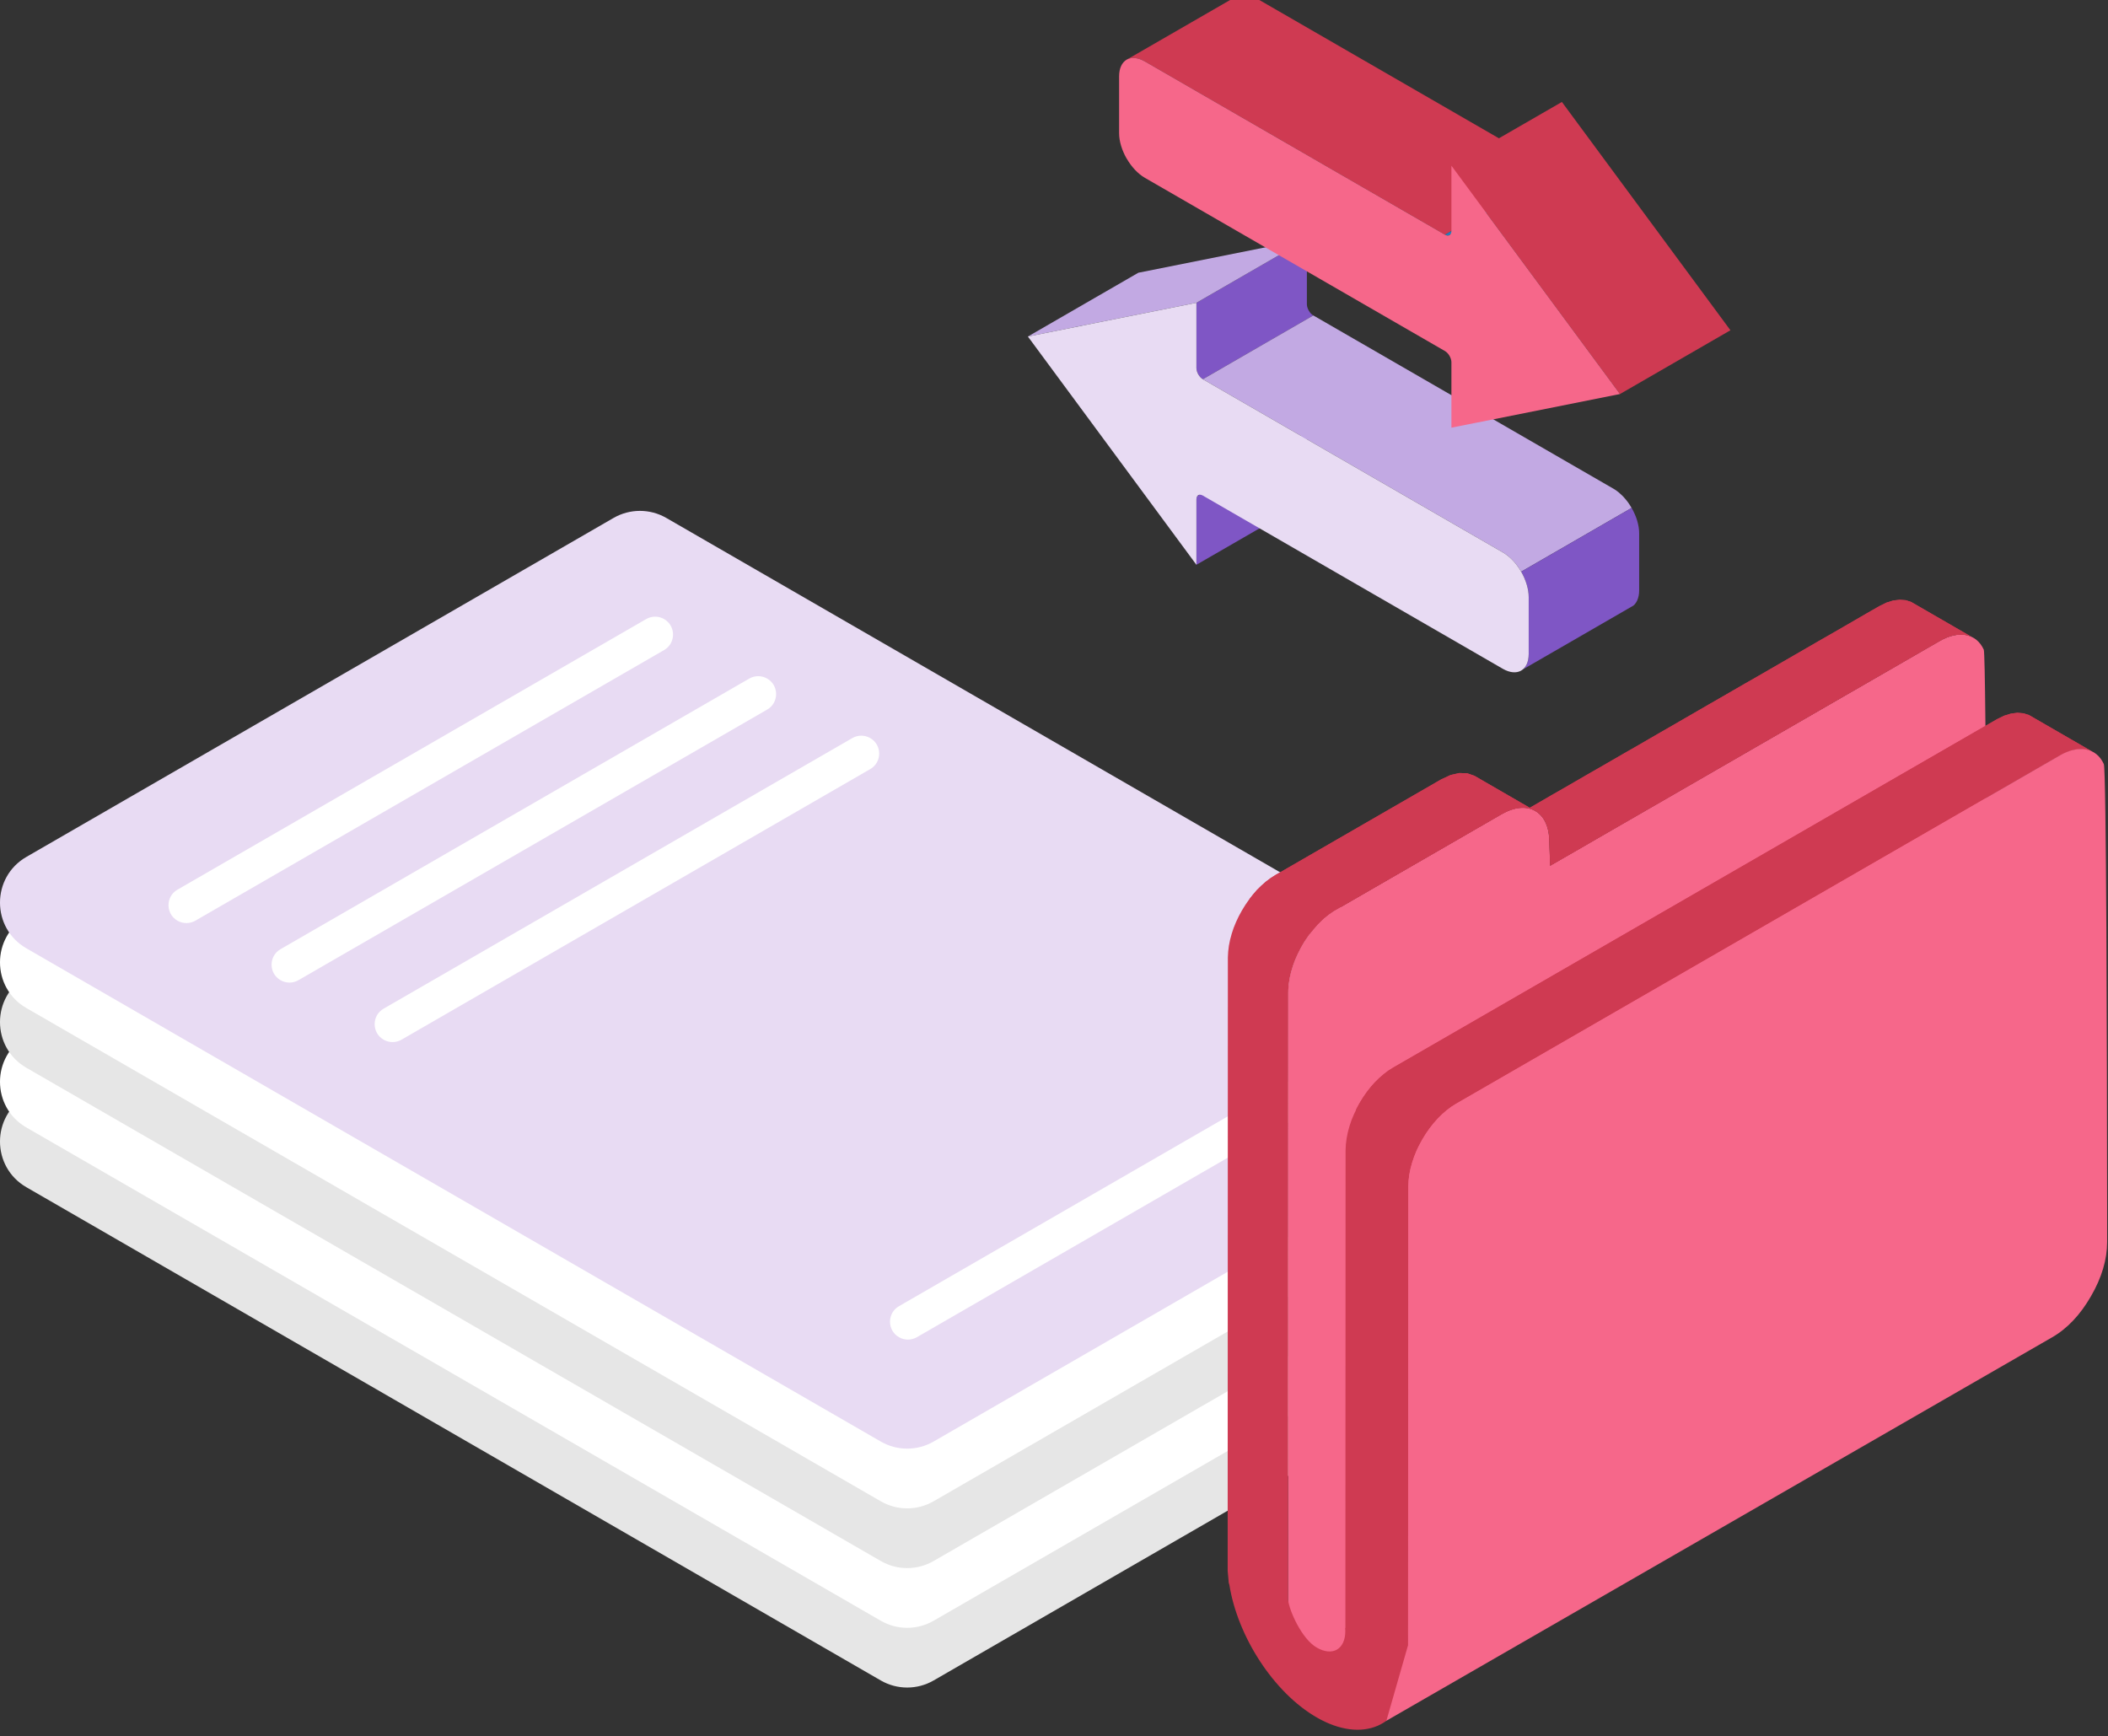<?xml version="1.0" encoding="utf-8"?>
<!-- Generator: Adobe Illustrator 16.0.0, SVG Export Plug-In . SVG Version: 6.00 Build 0)  -->
<!DOCTYPE svg PUBLIC "-//W3C//DTD SVG 1.1//EN" "http://www.w3.org/Graphics/SVG/1.1/DTD/svg11.dtd">
<svg version="1.1" id="Layer_1" xmlns="http://www.w3.org/2000/svg" xmlns:xlink="http://www.w3.org/1999/xlink" x="0px" y="0px"
	 width="329px" height="271px" viewBox="0 0 329 271" enable-background="new 0 0 329 271" xml:space="preserve">
<rect x="0" y="0" width="329" height="271" fill="#333333" stroke="none"/>
<path fill="#E6E6E6" d="M237.346,209.389l-91.641,52.909c-2.547,1.471-5.687,1.471-8.236,0L4.117,185.307
	c-5.49-3.17-5.49-11.095,0-14.265l91.641-52.909c2.549-1.472,5.689-1.472,8.236,0l133.352,76.99
	C242.838,198.294,242.838,206.219,237.346,209.389"/>
<path fill="#FFFFFF" d="M237.346,200.066l-91.641,52.909c-2.547,1.471-5.687,1.471-8.236,0L4.117,175.984
	c-5.49-3.17-5.49-11.095,0-14.265l91.641-52.909c2.549-1.471,5.689-1.471,8.236,0l133.352,76.99
	C242.838,188.972,242.838,196.896,237.346,200.066"/>
<path fill="#E6E6E6" d="M237.346,190.744l-91.641,52.909c-2.547,1.471-5.687,1.471-8.236,0L4.117,166.662
	c-5.49-3.17-5.49-11.095,0-14.265l91.641-52.909c2.549-1.471,5.689-1.471,8.236,0l133.352,76.991
	C242.838,179.649,242.838,187.574,237.346,190.744"/>
<path fill="#FFFFFF" d="M237.346,181.422l-91.641,52.909c-2.547,1.471-5.687,1.471-8.236,0L4.117,157.34
	c-5.49-3.17-5.49-11.095,0-14.265l91.641-52.909c2.549-1.471,5.689-1.471,8.236,0l133.352,76.99
	C242.838,170.327,242.838,178.252,237.346,181.422"/>
<path fill="#E8DBF3" d="M237.346,172.1l-91.641,52.909c-2.547,1.471-5.687,1.471-8.236,0L4.117,148.018
	c-5.49-3.17-5.49-11.095,0-14.265l91.641-52.909c2.549-1.471,5.689-1.471,8.236,0l133.352,76.99
	C242.838,161.005,242.838,168.93,237.346,172.1"/>
<path fill="#FFFFFF" d="M103.646,96.627L103.646,96.627c-0.864-0.499-1.93-0.499-2.794,0l-73.156,42.237
	c-1.863,1.075-1.863,3.765,0,4.841c0.864,0.499,1.929,0.499,2.795,0l73.155-42.238C105.509,100.392,105.509,97.703,103.646,96.627"
	/>
<path fill="#FFFFFF" d="M119.733,105.915L119.733,105.915c-0.864-0.499-1.93-0.499-2.795,0l-73.155,42.237
	c-1.863,1.076-1.863,3.765,0,4.841c0.864,0.5,1.929,0.5,2.795,0l73.155-42.237C121.596,109.68,121.596,106.991,119.733,105.915"/>
<path fill="#FFFFFF" d="M135.82,115.203L135.82,115.203c-0.864-0.5-1.93-0.5-2.795,0L59.87,157.439c-1.863,1.076-1.863,3.766,0,4.84
	v0.002c0.864,0.498,1.929,0.498,2.794,0l73.156-42.238C137.683,118.968,137.683,116.279,135.82,115.203"/>
<path fill="#FFFFFF" d="M216.254,161.641L216.254,161.641c-0.865-0.499-1.932-0.499-2.795,0l-73.156,42.238
	c-1.863,1.074-1.863,3.764,0,4.84c0.865,0.499,1.929,0.499,2.795,0l73.155-42.238C218.115,165.406,218.115,162.717,216.254,161.641"
	/>
<path fill-rule="evenodd" clip-rule="evenodd" fill="#7F56C5" d="M186.9,77.389l-0.096,0.139l-0.059,0.191l-0.02,0.218v10.217
	l17.24-9.954V67.98l0.021-0.218l0.059-0.184l0.096-0.143L186.9,77.389z M203.967,37.306l-17.24,9.955v10.188l0.02,0.25l0.059,0.247
	l0.096,0.255l0.123,0.241l0.146,0.227l0.176,0.203l0.184,0.183l0.203,0.139l17.24-9.957l-0.203-0.139l-0.191-0.175l-0.168-0.211
	l-0.145-0.227l-0.123-0.239l-0.096-0.254l-0.059-0.25l-0.021-0.247V37.306z"/>
<polygon fill-rule="evenodd" clip-rule="evenodd" fill="#C2A9E3" points="160.425,52.527 177.666,42.569 203.967,37.307 
	186.727,47.26 "/>
<polygon fill-rule="evenodd" clip-rule="evenodd" fill="#C2A9E3" points="187.732,59.194 204.973,49.237 251.801,76.273 
	252.219,76.535 252.613,76.837 252.998,77.178 253.371,77.544 253.721,77.945 254.057,78.367 254.361,78.812 254.648,79.278 
	237.406,89.235 237.121,88.767 236.814,88.322 236.48,87.9 236.129,87.499 235.756,87.126 235.379,86.791 234.979,86.492 
	234.561,86.23 "/>
<polygon fill-rule="evenodd" clip-rule="evenodd" fill="#7F56C5" points="237.406,89.235 254.648,79.278 254.656,79.285 
	254.91,79.759 255.143,80.256 255.346,80.752 255.514,81.254 255.645,81.758 255.748,82.263 255.807,82.756 255.828,83.245 
	255.828,92.114 255.807,92.583 255.748,93.005 255.645,93.39 255.514,93.74 255.34,94.047 255.143,94.317 254.91,94.535 
	237.67,104.492 237.902,104.266 238.107,104.004 238.273,103.69 238.412,103.347 238.508,102.959 238.572,102.529 238.588,102.071 
	238.588,93.203 238.572,92.714 238.508,92.217 238.412,91.713 238.273,91.211 238.107,90.707 237.902,90.21 237.67,89.716 
	237.414,89.24 "/>
<polygon fill-rule="evenodd" clip-rule="evenodd" fill="#CF3A52" points="195.93,-0.356 242.762,26.68 225.518,36.635 
	178.688,9.599 178.279,9.38 177.881,9.22 177.492,9.118 177.121,9.059 176.771,9.051 176.441,9.094 176.129,9.182 175.582,9.496 
	175.846,9.313 193.086,-0.634 193.367,-0.773 193.684,-0.86 194.012,-0.904 194.361,-0.896 194.732,-0.837 195.119,-0.729 
	195.523,-0.567 "/>
<polygon fill-rule="evenodd" clip-rule="evenodd" fill="#257EBA" points="225.518,36.635 242.762,26.68 242.965,26.776 
	243.154,26.812 243.322,26.804 243.465,26.752 243.592,26.65 226.352,36.607 226.232,36.702 226.08,36.759 225.91,36.766 
	225.723,36.73 "/>
<polygon fill-rule="evenodd" clip-rule="evenodd" fill="#CF3A52" points="226.525,25.862 243.768,15.915 270.072,51.549 
	252.832,61.505 "/>
<path fill-rule="evenodd" clip-rule="evenodd" fill="#F6678A" d="M225.518,54.794l-46.83-27.036
	c-1.109-0.641-2.115-1.742-2.842-3.006h-0.01c-0.723-1.26-1.174-2.683-1.174-3.967v-8.868c0-1.277,0.451-2.18,1.184-2.604
	c0.727-0.415,1.732-0.355,2.842,0.285l46.83,27.036c0.555,0.322,1.008,0.059,1.008-0.584V25.861l26.305,35.643l-26.305,5.251V56.539
	C226.525,55.896,226.072,55.115,225.518,54.794"/>
<path fill-rule="evenodd" clip-rule="evenodd" fill="#E8DBF3" d="M234.561,104.397l-46.828-27.043
	c-0.555-0.322-1.006-0.06-1.006,0.584v10.216l-26.302-35.627l26.302-5.266v10.188c0,0.644,0.451,1.423,1.006,1.745l46.828,27.036
	c1.117,0.641,2.123,1.742,2.846,3.005l0.008,0.005c0.721,1.256,1.172,2.678,1.172,3.963v8.868c0,1.282-0.451,2.18-1.18,2.601
	C236.676,105.089,235.668,105.03,234.561,104.397"/>
<path fill-rule="evenodd" clip-rule="evenodd" fill="#F6678A" d="M310.125,193.137c-0.008-24.422-0.102-90.831-0.514-91.735
	c-1.146-2.529-3.883-3.079-6.873-1.349c-20.271,11.693-40.545,23.375-60.807,35.068l-0.137-4.065
	c-0.139-4.477-3.447-6.274-7.438-3.976L208.5,142.006c-4.078,2.348-7.447,8.121-7.447,12.873l-0.033,101.207
	c0,5.475,3.859,7.709,8.598,4.969l91.908-53.008c2.369-1.375,4.41-3.528,6.082-6.426
	C309.281,198.713,310.125,195.871,310.125,193.137"/>
<path fill-rule="evenodd" clip-rule="evenodd" fill="#CF3A52" d="M307.721,99.409l-9.426-5.443l-0.846-0.283l-0.953-0.068
	l-1.006,0.113l-1.066,0.331l-1.111,0.55l-1.9,1.087l-1.902,1.103l-1.898,1.099l-1.904,1.099l-1.902,1.087l-1.898,1.099l-1.904,1.099
	l-1.887,1.091l-1.902,1.098l-1.9,1.1l-1.904,1.087l-1.902,1.099l-1.898,1.099l-1.904,1.091l-1.898,1.099l-1.902,1.099l-1.898,1.099
	l-1.893,1.087l-1.904,1.103l-1.896,1.1l-1.904,1.086l-1.898,1.1l-1.904,1.099l-1.898,1.087l-1.902,1.102l-1.9,1.1l-1.904,1.087
	l-1.889,1.099l-1.363,0.78l-8.646-4.995l-1.098-0.379l-1.236-0.045l-1.379,0.311l-1.455,0.675l-25.859,14.922l-0.756,0.48
	l-0.736,0.554l-0.707,0.619l-0.689,0.674l-0.639,0.744l-0.619,0.779l-0.572,0.824l-0.527,0.859l-0.484,0.882l-0.434,0.918
	l-0.379,0.925l-0.307,0.929l-0.254,0.938l-0.184,0.929l-0.111,0.917l-0.049,0.905l-0.031,92.968v1.604v0.48v0.667l0.168,1.888
	l0.094,0.299c1.281,8.078,6.906,16.838,13.641,20.721c7.168,4.133,13.504,1.374,14.215-6.207l0.045,0.008v-0.855
	c0.012-0.275,0.025-0.574,0.012-0.861l-0.012-0.493l0.045-74.505l0.037-0.893l0.111-0.931l0.188-0.925l0.25-0.93l0.318-0.938
	l0.369-0.929l0.436-0.905l0.48-0.881l0.525-0.861l0.574-0.824l0.617-0.787l0.656-0.735l0.674-0.675l0.711-0.618l0.732-0.562
	l0.756-0.481l94.242-54.371l1.111-0.537l1.063-0.336l1.02-0.125l0.941,0.081l0.848,0.275l-9.795-5.657l-0.859-0.275l-0.939-0.081
	l-1.004,0.126l-1.08,0.331l-1.098,0.537l-94.24,54.383l-0.76,0.474l-0.732,0.562l-0.711,0.618l-0.686,0.675l-0.645,0.731
	l-0.617,0.792l-0.57,0.824l-0.529,0.86l-0.48,0.882l-0.432,0.916l-0.381,0.913l-0.311,0.942l-0.25,0.925l-0.184,0.94l-0.117,0.919
	l-0.045,0.905l-0.031,74.598l-0.035-0.024c0.012,0.17,0.023,0.345,0.023,0.505c0,2.842-1.996,3.996-4.457,2.574
	c-2.322-1.337-4.27-5.689-4.477-7.455v-5.324v-0.332l0.033-89.17c0-0.299,0.012-0.594,0.047-0.904
	c0.02-0.299,0.057-0.606,0.113-0.918c0.045-0.307,0.102-0.617,0.182-0.924c0.07-0.324,0.162-0.632,0.256-0.942
	c0.088-0.308,0.193-0.618,0.307-0.925c0.113-0.313,0.242-0.619,0.381-0.931c0.137-0.307,0.273-0.605,0.432-0.905
	c0.148-0.307,0.311-0.594,0.48-0.893c0.16-0.287,0.344-0.572,0.529-0.859c0.182-0.275,0.375-0.551,0.574-0.825
	c0.193-0.263,0.4-0.525,0.617-0.776c0.207-0.254,0.422-0.504,0.639-0.747c0.23-0.226,0.449-0.457,0.688-0.675
	c0.23-0.218,0.473-0.424,0.711-0.618c0.242-0.194,0.48-0.38,0.734-0.549c0.24-0.174,0.49-0.332,0.756-0.481l25.861-14.927
	c0.504-0.286,0.986-0.513,1.455-0.674c0.48-0.162,0.928-0.263,1.373-0.308c0.436-0.036,0.848-0.023,1.24,0.045
	c1.955,0.356,3.285,2.105,3.367,4.913l0.137,4.065l1.902-1.099l1.9-1.087l1.902-1.099l1.887-1.099l1.902-1.091l1.898-1.099
	l1.904-1.099l1.904-1.099l1.898-1.087l1.902-1.099l1.898-1.103l1.904-1.087l1.898-1.099l1.893-1.099l1.902-1.087l1.898-1.104
	l1.904-1.099l1.898-1.087l1.902-1.099l1.9-1.099l1.902-1.099l1.9-1.091l1.891-1.099l1.902-1.099l1.9-1.087l1.902-1.099l1.898-1.099
	l1.904-1.091l1.898-1.099l1.904-1.099l1.902-1.1l1.898-1.086c0.369-0.219,0.744-0.404,1.1-0.55c0.367-0.137,0.723-0.255,1.078-0.335
	c0.344-0.07,0.688-0.113,1.008-0.113c0.33-0.013,0.643,0.012,0.941,0.068C307.172,99.191,307.445,99.284,307.721,99.409"/>
<polygon fill-rule="evenodd" clip-rule="evenodd" fill="#CF3A52" points="221.43,178.865 221.51,178.703 221.99,177.822 
	222.516,176.961 223.09,176.137 223.707,175.349 224.363,174.613 225.037,173.939 225.748,173.32 226.48,172.759 227.236,172.279 
	321.479,117.907 322.59,117.37 323.652,117.035 324.672,116.909 325.613,116.99 326.461,117.265 316.666,111.608 315.807,111.334 
	314.867,111.253 313.863,111.378 312.783,111.709 311.686,112.247 217.445,166.63 216.686,167.102 215.953,167.664 215.242,168.281 
	214.557,168.957 213.912,169.688 213.295,170.48 212.725,171.304 212.195,172.165 211.715,173.046 211.635,173.203 "/>
<path fill-rule="evenodd" clip-rule="evenodd" fill="#CF3A52" d="M307.721,99.409l-9.426-5.443l-0.846-0.283l-0.953-0.068
	l-1.006,0.113l-1.066,0.331l-1.111,0.55l-1.9,1.087l-1.902,1.103l-1.898,1.099l-1.904,1.099l-1.902,1.087l-1.898,1.099l-1.904,1.099
	l-1.887,1.091l-1.902,1.098l-1.9,1.1l-1.904,1.087l-1.902,1.099l-1.898,1.099l-1.904,1.091l-1.898,1.099l-1.902,1.099l-1.898,1.099
	l-1.893,1.087l-1.904,1.103l-1.896,1.1l-1.904,1.086l-1.898,1.1l-1.904,1.099l-1.898,1.087l-1.902,1.102l-1.9,1.1l-1.904,1.087
	l-1.889,1.099l-1.363,0.792l-8.646-5.007l-1.098-0.379l-1.236-0.045l-1.379,0.311l-1.455,0.675l-25.859,14.922l-0.756,0.48
	l-0.736,0.554l-0.707,0.619l-0.689,0.674l-0.639,0.744l-0.551,0.698l9.414,5.439c0.184-0.239,0.365-0.47,0.563-0.696
	c0.207-0.254,0.422-0.504,0.639-0.734c0.23-0.238,0.461-0.47,0.688-0.688c0.23-0.218,0.473-0.424,0.711-0.618
	c0.242-0.194,0.48-0.38,0.734-0.549c0.25-0.174,0.49-0.332,0.756-0.481l25.861-14.927c0.492-0.286,0.986-0.513,1.455-0.674
	c0.48-0.162,0.928-0.263,1.373-0.308c0.436-0.036,0.848-0.023,1.24,0.045c1.955,0.356,3.285,2.105,3.367,4.913l0.137,4.065
	l1.902-1.099l1.9-1.087l1.902-1.099l1.887-1.099l1.902-1.091l1.898-1.099l1.904-1.099l1.904-1.099l1.898-1.087l1.902-1.099
	l1.898-1.103l1.904-1.087l1.898-1.099l1.893-1.099l1.902-1.087l1.898-1.104l1.904-1.099l1.898-1.087l1.902-1.099l1.9-1.099
	l1.902-1.091l1.9-1.099l1.891-1.099l1.902-1.099l1.9-1.087l1.902-1.099l1.898-1.099l1.904-1.091l1.898-1.099l1.904-1.099l1.902-1.1
	l1.898-1.086c0.369-0.219,0.744-0.404,1.1-0.55c0.367-0.137,0.723-0.255,1.078-0.335c0.344-0.07,0.688-0.113,1.008-0.113
	c0.33-0.013,0.643,0.012,0.941,0.068C307.172,99.191,307.445,99.284,307.721,99.409"/>
<path fill-rule="evenodd" clip-rule="evenodd" fill="#F6678A" d="M328.865,193.848v-4.918c-0.023-25.517-0.125-68.824-0.518-69.672
	c-1.143-2.53-3.871-3.079-6.869-1.35l-94.242,54.371c-4.066,2.348-7.436,8.13-7.436,12.874l-0.045,71.645l-3.377,11.786
	l103.883-59.838c2.373-1.362,4.41-3.515,6.082-6.424C328.029,199.424,328.865,196.571,328.865,193.848"/>
</svg>

